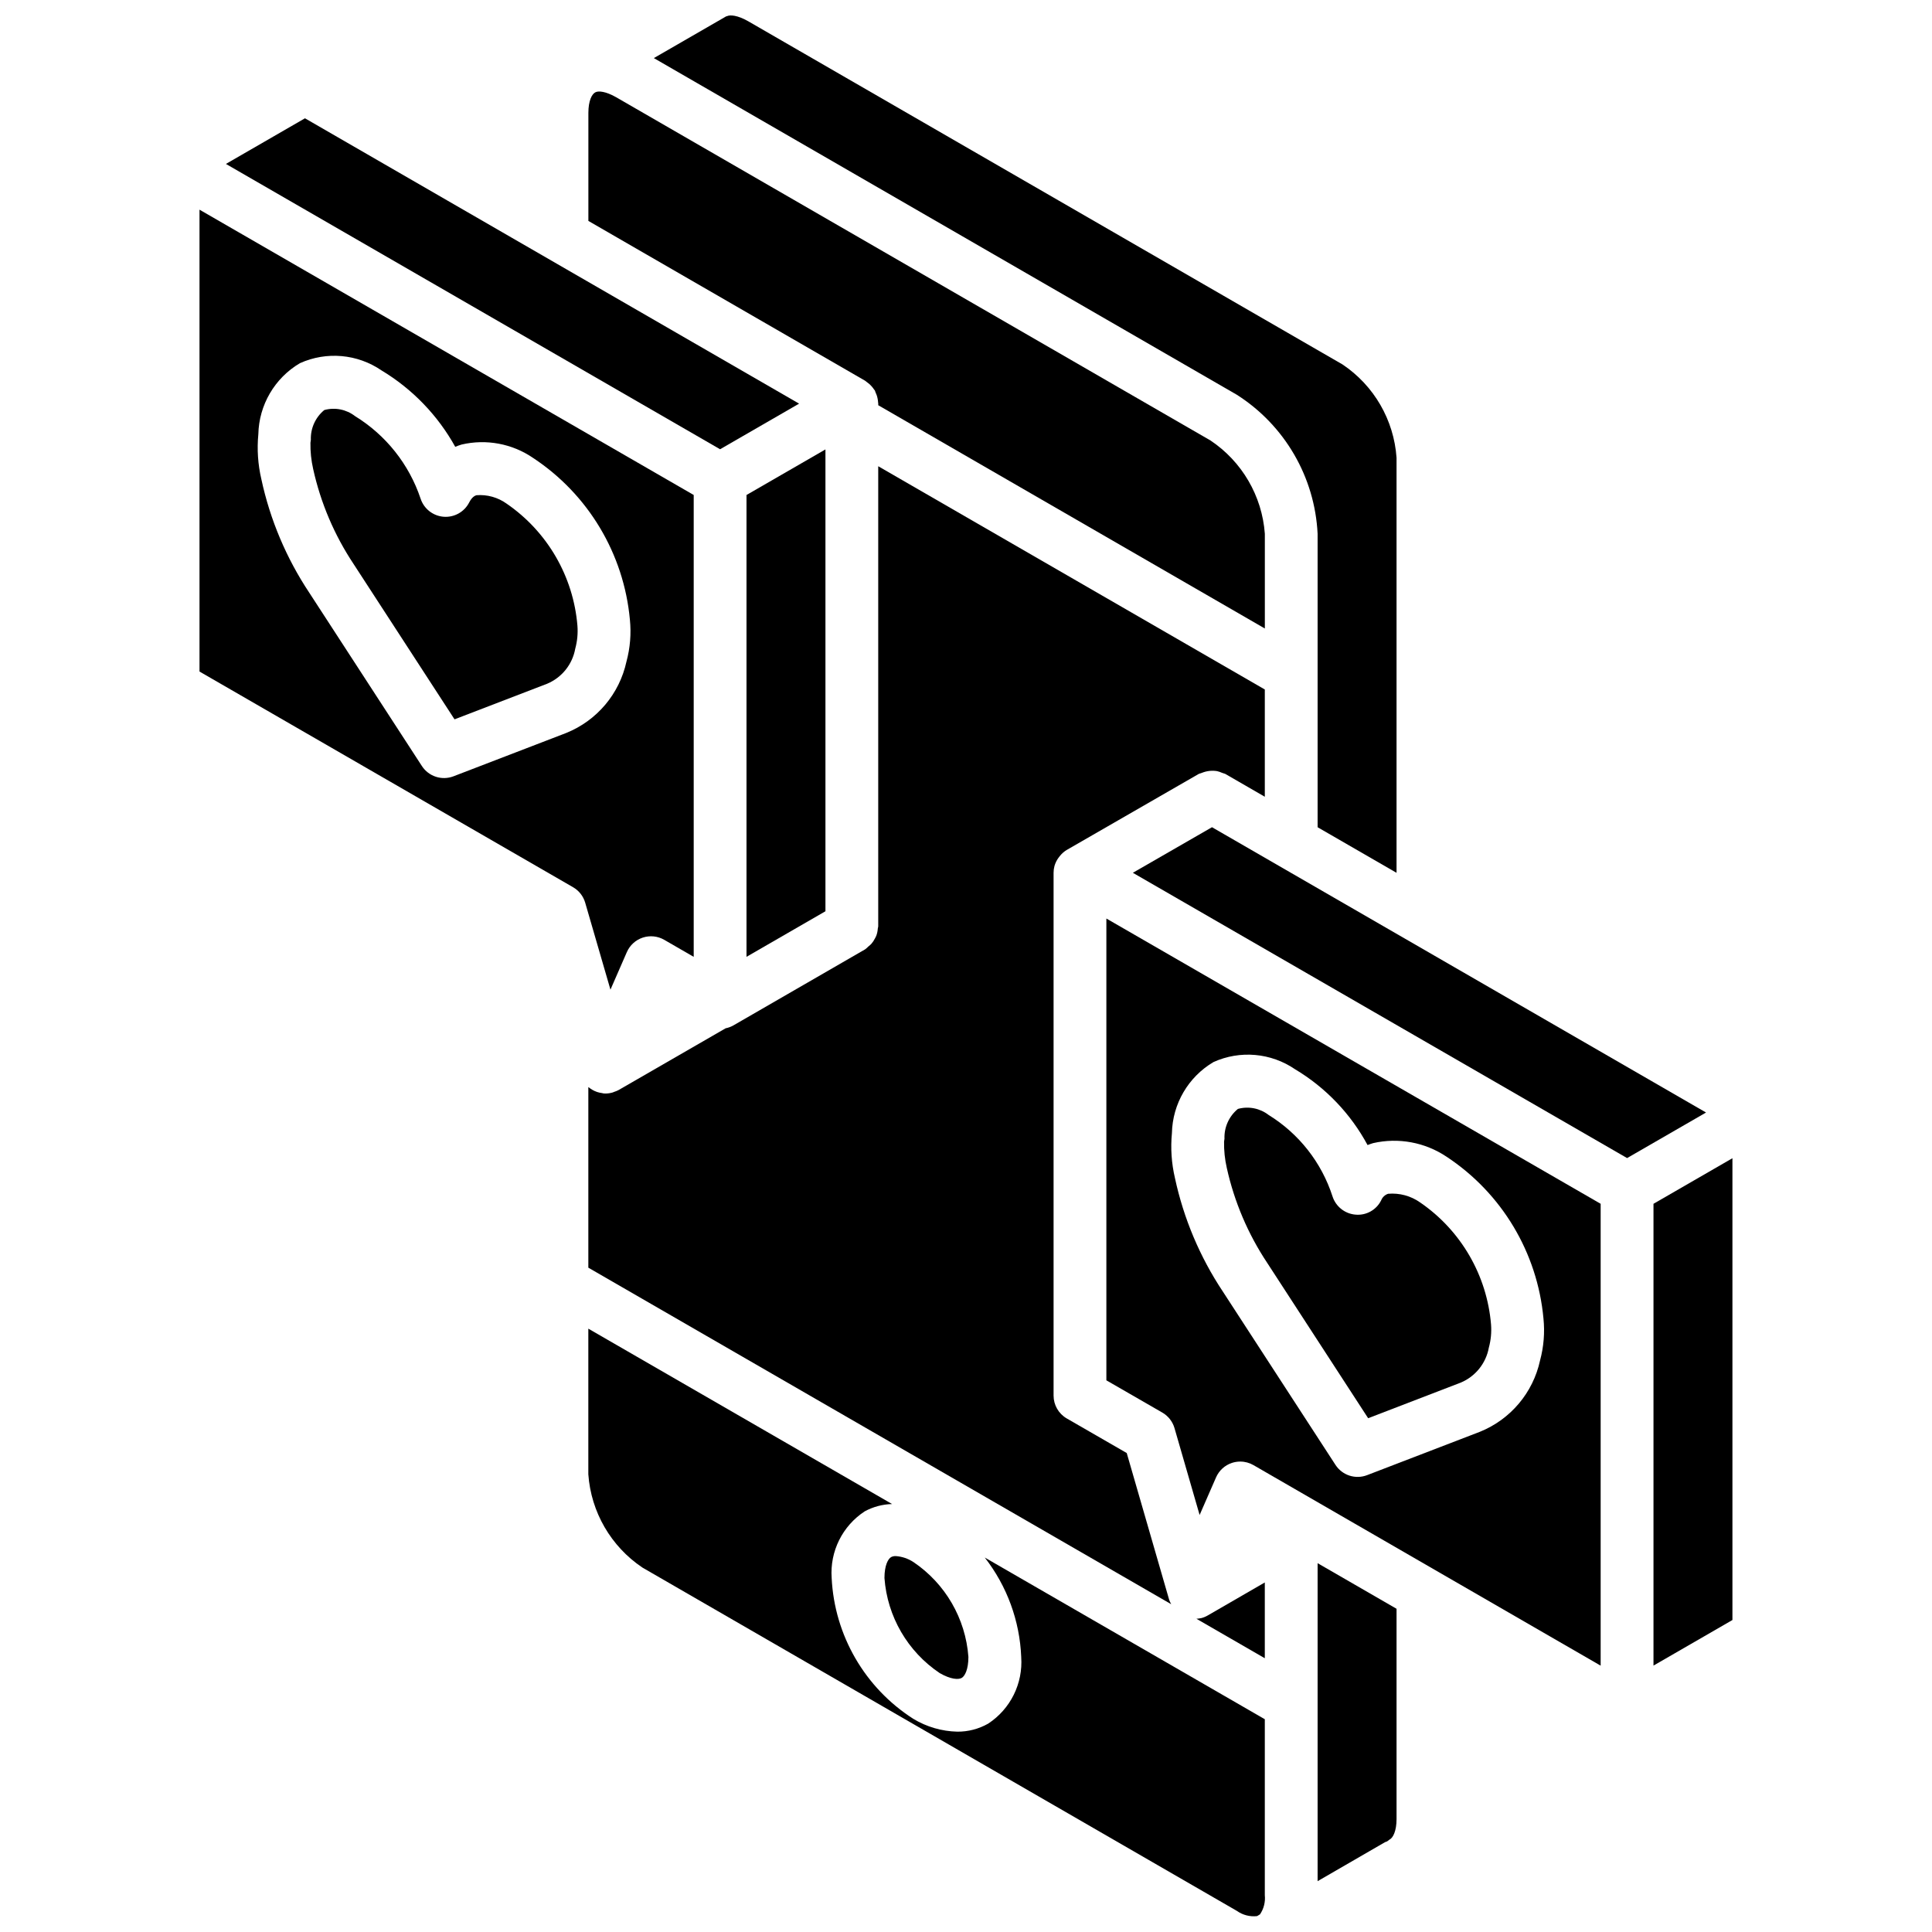 <?xml version="1.0" encoding="UTF-8"?>
<!-- Uploaded to: ICON Repo, www.svgrepo.com, Generator: ICON Repo Mixer Tools -->
<svg width="800px" height="800px" version="1.1" viewBox="144 144 512 512" xmlns="http://www.w3.org/2000/svg">
 <defs>
  <clipPath id="b">
   <path d="m317 148.09h198v227.91h-198z"/>
  </clipPath>
  <clipPath id="a">
   <path d="m299 496h181v155.9h-181z"/>
  </clipPath>
 </defs>
 <path d="m341.83 275.18v122.39l20.922-12.078v-122.39z"/>
 <path d="m355.77 250.97-130.95-75.621-20.949 12.094 130.96 75.613z"/>
 <path d="m278.26 277.47c-2.316-1.664-5.141-2.453-7.981-2.234-0.309 0.098-1.129 0.336-1.938 1.914-1.285 2.523-3.973 4.023-6.797 3.793-2.824-0.23-5.231-2.141-6.098-4.84-3.051-9.082-9.191-16.805-17.355-21.824-2.312-1.793-5.332-2.391-8.152-1.613-2.356 1.934-3.672 4.856-3.559 7.898-0.023 0.258-0.059 0.516-0.109 0.766-0.043 2.348 0.203 4.691 0.723 6.977 1.988 8.977 5.617 17.504 10.707 25.156l26.754 41.168 24.559-9.441c3.887-1.637 6.684-5.129 7.43-9.281 0.543-1.988 0.738-4.059 0.578-6.113-1.082-13.047-7.973-24.914-18.762-32.324z"/>
 <g clip-path="url(#b)">
  <path d="m493.18 285.45v77.777l20.918 12.078v-110c-0.695-10.012-5.981-19.133-14.316-24.719l-157.54-90.977c-2.789-1.586-4.766-1.723-5.57-1.328-0.078 0.035-0.164 0.027-0.242 0.059l-19.156 11.055 154.49 89.215c12.691 8.078 20.676 21.816 21.414 36.844z"/>
 </g>
 <path d="m310.12 396.32c0.797-1.824 2.332-3.223 4.227-3.848 1.891-0.621 3.957-0.406 5.684 0.59l7.809 4.512v-122.4l-130.97-75.609v122.4l98.996 57.156c1.566 0.902 2.719 2.375 3.219 4.113l6.691 23.035zm-16.051-58.082-29.883 11.488c-3.086 1.184-6.578 0.051-8.379-2.719l-29.848-45.938c-6.078-9.141-10.387-19.344-12.695-30.078-0.914-3.902-1.184-7.926-0.801-11.91 0.164-7.762 4.332-14.887 11.016-18.832 7.047-3.18 15.234-2.457 21.613 1.906 8.18 4.918 14.922 11.906 19.551 20.254 0.547-0.23 1.105-0.426 1.676-0.598 6.531-1.531 13.402-0.25 18.941 3.535 14.625 9.645 24.066 25.418 25.668 42.863 0.379 3.734 0.07 7.504-0.91 11.125-1.859 8.555-7.832 15.633-15.949 18.902z"/>
 <path d="m373.66 245.21c0.211 0.145 0.41 0.301 0.605 0.465 0.527 0.445 0.988 0.965 1.363 1.543 0.059 0.094 0.156 0.148 0.215 0.246 0.074 0.129 0.07 0.273 0.137 0.402 0.273 0.555 0.473 1.145 0.59 1.75 0.066 0.32 0.109 0.641 0.129 0.965 0.004 0.129 0.047 0.246 0.047 0.375v0.434l102.45 59.168v-25.109c-0.734-10.016-6.047-19.137-14.402-24.715l-157.52-90.973c-2.769-1.578-4.668-1.715-5.461-1.316-0.984 0.461-1.887 2.301-1.887 5.473v28.629l73.332 42.348c0.148 0.09 0.266 0.219 0.41 0.316z"/>
 <path d="m381.39 556.38c-0.426-0.02-0.852 0.074-1.234 0.266-0.812 0.465-1.766 2.203-1.766 5.543 0.742 10.199 6.137 19.488 14.625 25.188 2.981 1.723 5.016 1.777 5.856 1.285 0.812-0.473 1.766-2.207 1.766-5.547-0.742-10.195-6.133-19.484-14.617-25.184-1.387-0.898-2.977-1.434-4.629-1.551z"/>
 <path d="m423.45 373.5v-0.02c0.227-0.77 0.578-1.492 1.047-2.141 0.113-0.164 0.23-0.312 0.359-0.465 0.512-0.652 1.141-1.207 1.852-1.637l0.023-0.012 34.973-20.141c0.258-0.105 0.527-0.195 0.797-0.266 1.27-0.523 2.656-0.684 4.012-0.465 0.465 0.105 0.922 0.258 1.355 0.457 0.281 0.074 0.559 0.164 0.824 0.273l10.496 6.062v-28.426l-102.45-59.164v121.95c0 0.199-0.098 0.371-0.113 0.57-0.039 0.625-0.164 1.242-0.371 1.832-0.113 0.281-0.246 0.555-0.398 0.816-0.258 0.516-0.582 0.992-0.961 1.426-0.246 0.254-0.512 0.488-0.797 0.703-0.254 0.262-0.527 0.508-0.824 0.727l-34.945 20.18c-0.633 0.352-1.316 0.605-2.027 0.746l-28.348 16.355c-0.383 0.203-0.785 0.371-1.199 0.496-0.125 0.043-0.234 0.113-0.359 0.148-0.625 0.188-1.277 0.285-1.934 0.293l-0.062-0.008c-0.133 0-0.27-0.008-0.406-0.012-0.152-0.012-0.285-0.078-0.438-0.098-0.449-0.055-0.895-0.156-1.328-0.297-0.238-0.082-0.469-0.176-0.699-0.281-0.363-0.172-0.711-0.375-1.043-0.605-0.195-0.137-0.391-0.258-0.57-0.41v47.859l154.46 89.18-0.012-0.035c-0.203-0.352-0.375-0.719-0.512-1.102l-11.254-38.922-15.891-9.164c-2.164-1.25-3.496-3.559-3.496-6.059v-138.55c0-0.609 0.078-1.215 0.238-1.801z"/>
 <path d="m479.82 478.67 26.754 41.172 24.559-9.445c3.887-1.637 6.68-5.129 7.43-9.281 0.543-1.992 0.738-4.062 0.578-6.121-1.086-13.043-7.973-24.906-18.762-32.316-2.477-1.758-5.492-2.578-8.516-2.316-0.84 0.277-1.516 0.914-1.84 1.738-1.266 2.547-3.965 4.051-6.797 3.789-2.824-0.23-5.231-2.141-6.098-4.836-2.898-8.973-8.895-16.617-16.918-21.566-2.312-1.793-5.332-2.391-8.152-1.613-2.356 1.934-3.672 4.856-3.559 7.898-0.023 0.258-0.062 0.516-0.109 0.766-0.043 2.348 0.199 4.691 0.723 6.977 1.988 8.973 5.617 17.504 10.707 25.156z"/>
 <path d="m437.2 509.8 14.828 8.547c1.57 0.906 2.723 2.383 3.227 4.121l6.656 23.02 4.352-9.961c0.797-1.828 2.332-3.227 4.223-3.848 0.707-0.23 1.445-0.348 2.188-0.348 1.23-0.004 2.441 0.324 3.508 0.941l92.008 53.145v-122.4l-130.99-75.598zm17.371-65.512c0.164-7.762 4.332-14.887 11.016-18.832 7.043-3.18 15.234-2.457 21.613 1.906 8.098 4.84 14.738 11.781 19.215 20.09 0.488-0.191 0.98-0.363 1.477-0.512 6.715-1.531 13.758-0.223 19.477 3.613 14.621 9.645 24.066 25.414 25.664 42.859 0.383 3.734 0.074 7.508-0.906 11.133-1.859 8.551-7.832 15.629-15.949 18.898l-29.883 11.488c-3.086 1.184-6.578 0.051-8.379-2.719l-29.848-45.934c-6.082-9.145-10.387-19.348-12.695-30.082-0.914-3.898-1.188-7.922-0.801-11.91z"/>
 <path d="m465.19 363.22-20.973 12.078 130.98 75.605 20.922-12.074z"/>
 <path d="m582.19 463.02v122.38l20.922-12.078v-122.38z"/>
 <path d="m493.18 642.53 17.848-10.324c0.172-0.109 0.379-0.117 0.559-0.211 0.203-0.172 0.422-0.332 0.645-0.48 0.93-0.438 1.867-2.289 1.867-5.43v-55.742l-20.918-12.082z"/>
 <g clip-path="url(#a)">
  <path d="m414.63 583.11c0.5 7.043-2.852 13.805-8.758 17.672-2.496 1.418-5.32 2.152-8.188 2.125-4.121-0.098-8.145-1.273-11.664-3.41-12.82-8.207-20.879-22.109-21.621-37.312-0.5-7.039 2.852-13.801 8.762-17.664 2.231-1.211 4.719-1.871 7.254-1.934l-80.504-46.48v38.59c0.711 10.008 6 19.129 14.332 24.723l157.52 90.973c1.555 1.109 3.461 1.605 5.356 1.395l0.262-0.145 0.535-0.328c1.008-1.492 1.457-3.289 1.27-5.078v-46.625l-74.215-42.848c5.891 7.559 9.27 16.773 9.66 26.348z"/>
 </g>
 <path d="m464.12 572.08-0.043 0.023c-0.539 0.316-1.117 0.555-1.723 0.715l-0.145 0.02c-0.379 0.082-0.762 0.129-1.148 0.148l18.125 10.465v-20.082l-14.816 8.566c-0.082 0.055-0.164 0.098-0.25 0.145z"/>
</svg>